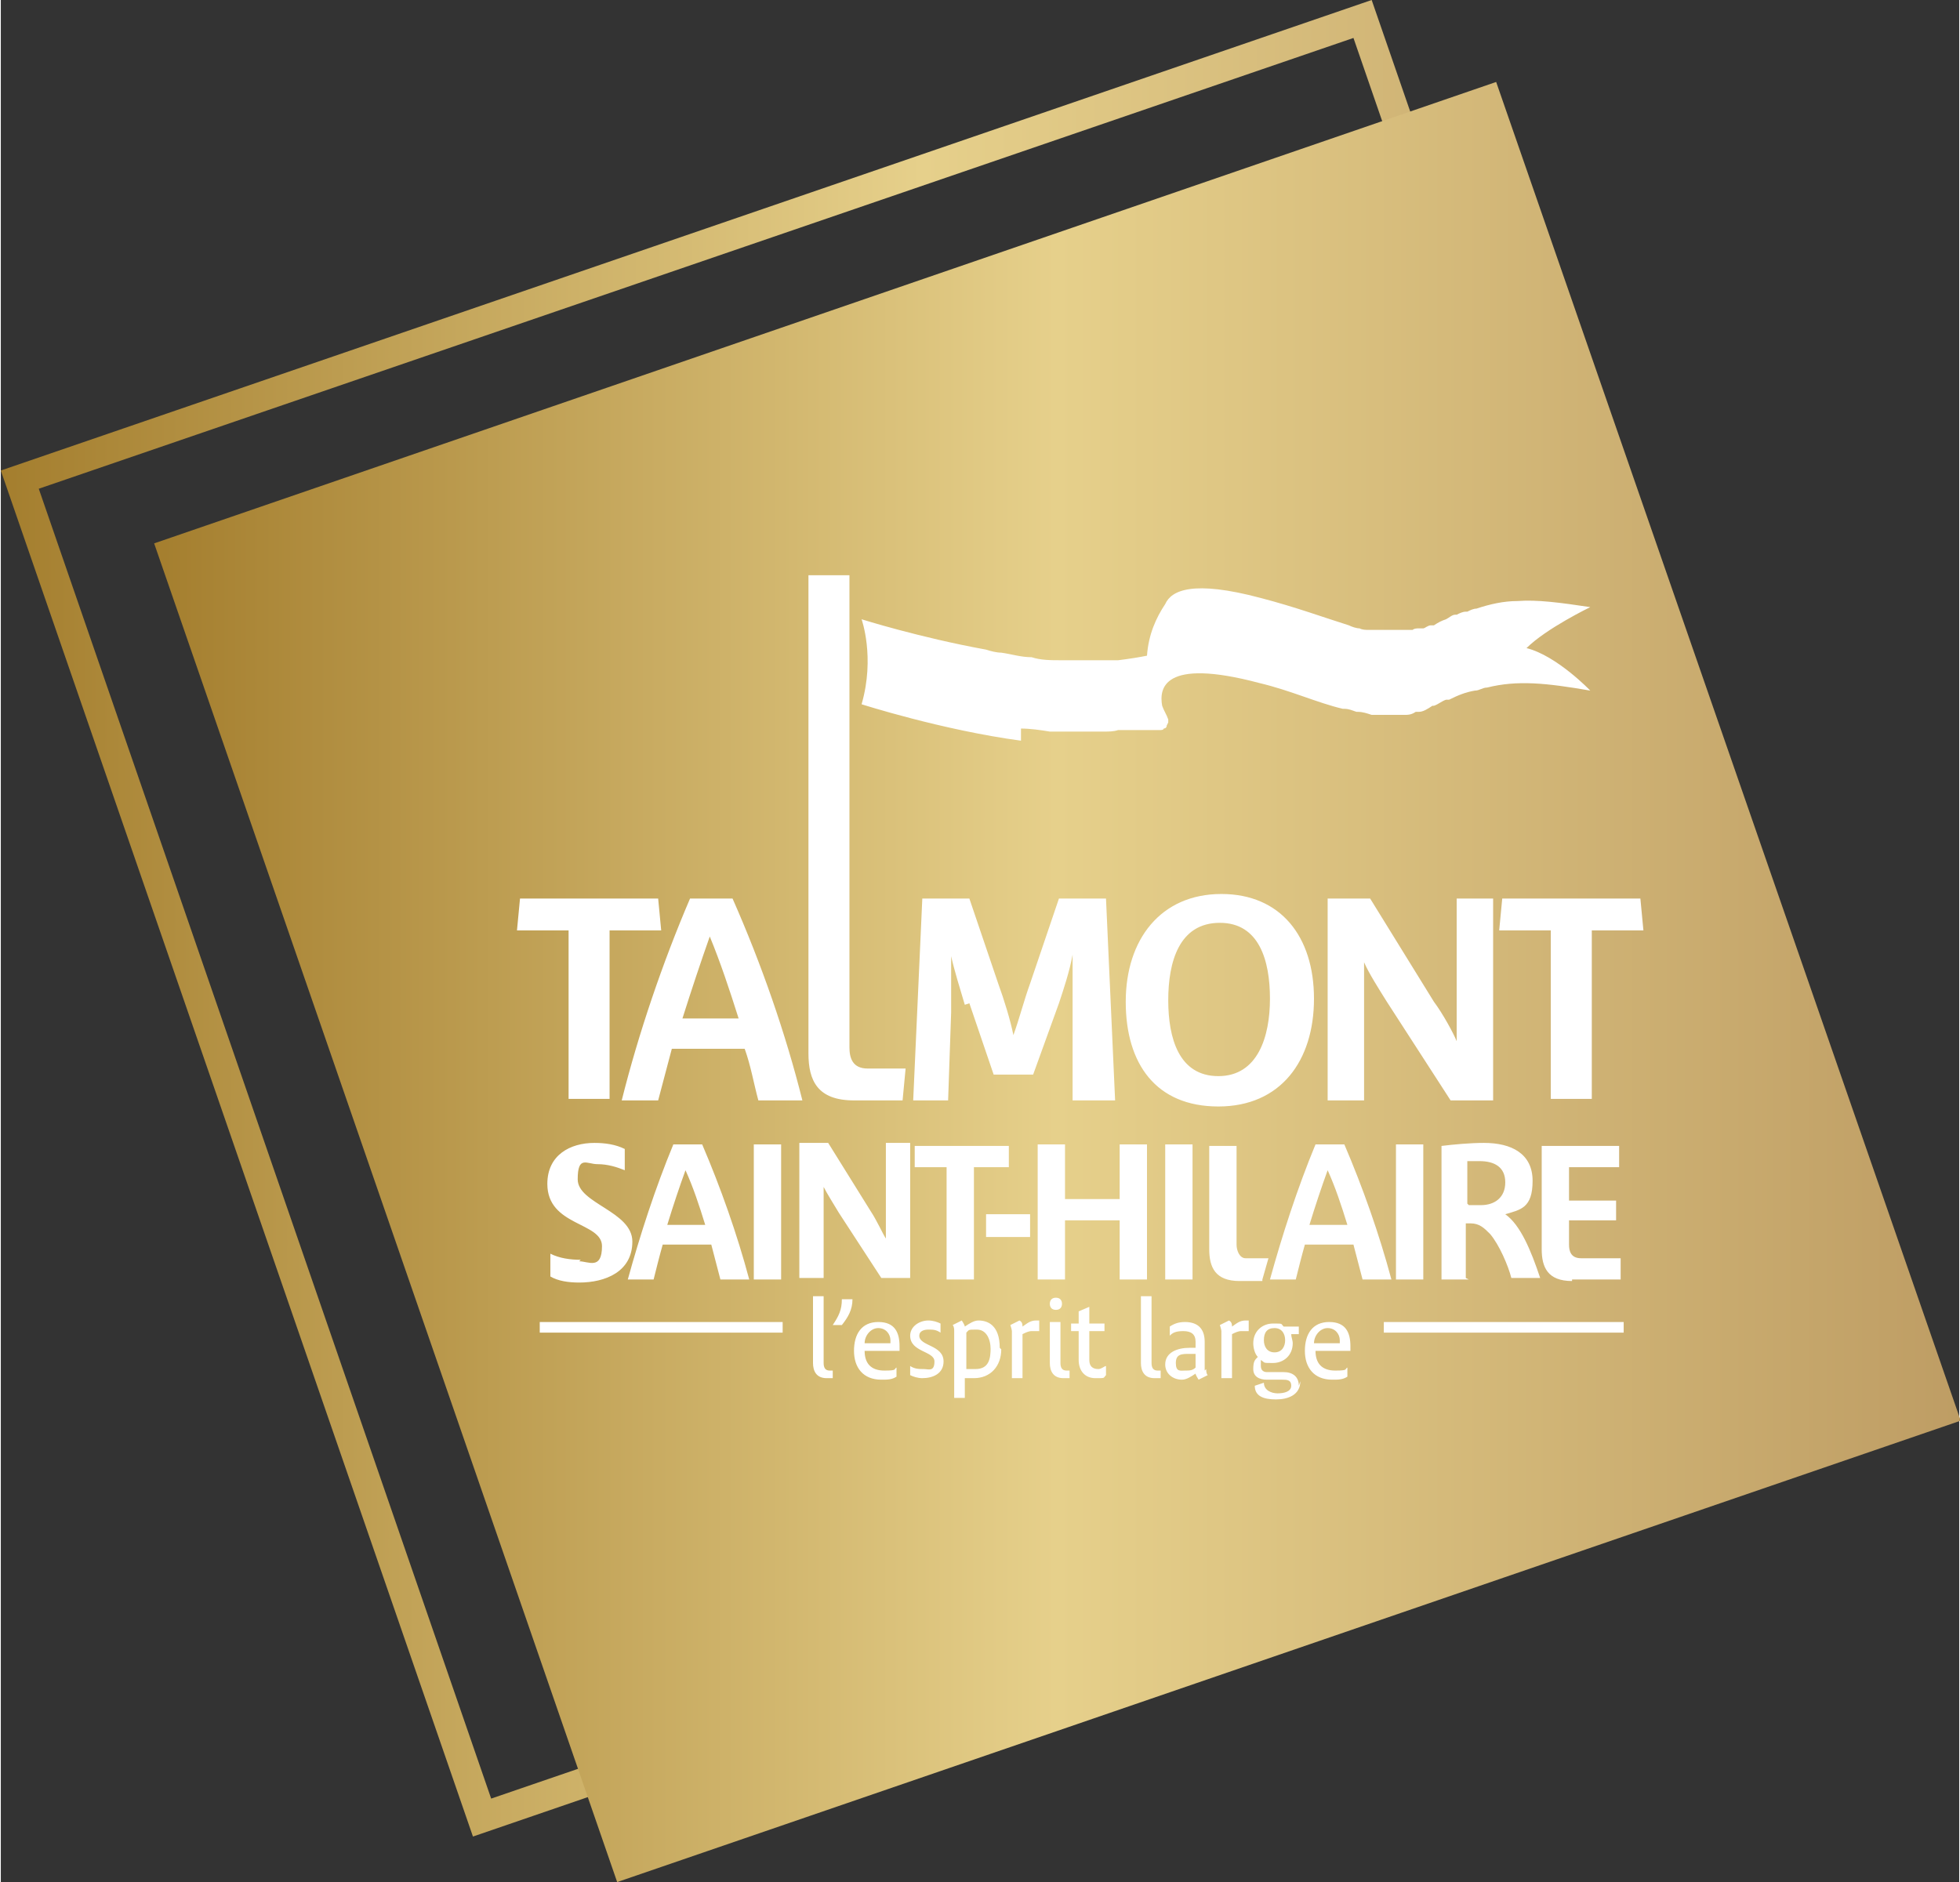 <?xml version="1.0" encoding="UTF-8"?>
<svg id="Calque_1" data-name="Calque 1" xmlns="http://www.w3.org/2000/svg" width="45.5mm" height="43.7mm" xmlns:xlink="http://www.w3.org/1999/xlink" version="1.1" viewBox="0 0 129 124">
  <rect x="0" y="0" width="129" height="124" fill="#333333" stroke="none"/>
  <defs>
    <style>
      .cls-1 {
        fill: url(#Dégradé_sans_nom_2);
      }

      .cls-1, .cls-2, .cls-3 {
        stroke-width: 0px;
      }

      .cls-2 {
        fill: url(#Dégradé_sans_nom_2-2);
      }

      .cls-3 {
        fill: #fff;
      }
    </style>
    <linearGradient id="Dégradé_sans_nom_2" data-name="Dégradé sans nom 2" x1="-.1" y1="64.1" x2="121.3" y2="64.1" gradientTransform="translate(.1 124.6) scale(1 -1)" gradientUnits="userSpaceOnUse">
      <stop offset="0" stop-color="#a47e2e"/>
      <stop offset=".5" stop-color="#e6d08b"/>
      <stop offset="1" stop-color="#be9d64"/>
    </linearGradient>
    <linearGradient id="Dégradé_sans_nom_2-2" data-name="Dégradé sans nom 2" x1="9.9" y1="59.9" x2="128.9" y2="59.9" xlink:href="#Dégradé_sans_nom_2"/>
  </defs>
  <path class="cls-1" d="M90.3,0L0,31l31.1,90,90.3-31L90.3,0ZM2.5,32.2L89.1,2.5l29.8,86.3-86.6,29.7L2.5,32.2Z"/>
  <path class="cls-2" d="M98.5,5.4L10.1,35.8l30.5,88.2,88.5-30.4L98.5,5.4Z"/>
  <path class="cls-3" d="M37.4,61.3h-3.4l.2-2.1h9.1l.2,2.1h-3.4v11.1h-2.7v-11.1h0ZM40.9,72.5c1.1-4.4,2.7-9.1,4.5-13.3h2.8c1.9,4.3,3.5,8.9,4.6,13.3h-2.9c-.3-1.1-.5-2.3-.9-3.4h-4.8c-.3,1.1-.6,2.3-.9,3.4h-2.5,0ZM44.9,67.1h3.7c-.6-1.9-1.2-3.7-1.9-5.4h0c-.6,1.7-1.2,3.5-1.8,5.4ZM56.2,72.5h3.2l.2-2.1h-2.5c-1,0-1.2-.7-1.2-1.4v-31.1h-2.7v31.5c0,1.8.6,3.1,3,3.1h0ZM63.8,66.1l1.6,4.7h2.6l1.7-4.7c.3-.9.7-2.1.9-3.2h0c0,1,0,2.6,0,3.8v5.8h2.8l-.6-13.3h-3.1l-1.9,5.6c-.4,1.1-.7,2.3-1.1,3.4h0c-.2-1-.6-2.3-1-3.4l-1.9-5.6h-3.1l-.6,13.3h2.3l.2-5.8c0-1.1,0-2.6,0-3.7h0c.2.9.6,2.2.9,3.2h0ZM80.4,58.9c3.9,0,6.1,2.8,6.1,6.9s-2.2,7.1-6.3,7.1-6.1-2.8-6.1-6.9,2.3-7.1,6.3-7.1ZM80.3,60.8c-2.7,0-3.4,2.6-3.4,5.1s.7,5,3.3,5,3.4-2.6,3.4-5.1-.7-5-3.3-5ZM98.3,72.5v-13.3h-2.4v6.6c0,1,0,2.3,0,2.8h0c-.2-.5-.9-1.8-1.5-2.6l-4.2-6.8h-2.8v13.3h2.4v-6.3c0-.8,0-2,0-2.8h0c.3.7,1,1.8,1.5,2.6l4.2,6.5h2.8ZM98.7,61.3h3.4v11.1h2.7v-11.1h3.4l-.2-2.1h-9.1l-.2,2.1ZM38.2,83c-.7,0-1.4-.1-2-.4v1.5c.5.3,1.2.4,1.9.4,1.7,0,3.5-.7,3.5-2.7s-3.6-2.5-3.6-4.1.6-1,1.3-1,1.3.2,1.8.4v-1.4c-.6-.3-1.3-.4-2-.4-1.6,0-3.1.8-3.1,2.7,0,2.8,3.6,2.5,3.6,4.1s-.9,1-1.5,1h0ZM43,84.3h-1.7c.8-2.9,1.8-6,3-8.9h1.9c1.2,2.8,2.3,5.9,3.1,8.9h-1.9c-.2-.8-.4-1.5-.6-2.3h-3.2c-.2.7-.4,1.5-.6,2.3ZM43.9,80.7h2.5c-.4-1.3-.8-2.5-1.3-3.6h0c-.4,1.1-.8,2.3-1.2,3.6h0ZM49.6,84.3h1.8v-8.9h-1.8v8.9ZM54.2,80c0-.5,0-1.3,0-1.8h0c.2.4.7,1.2,1,1.7l2.8,4.3h1.9v-8.9h-1.6v4.4c0,.7,0,1.6,0,1.9h0c-.2-.3-.6-1.2-1-1.8l-2.8-4.5h-1.9v8.9h1.6v-4.2h0ZM64.1,84.3v-7.4h2.3v-1.4h-6.2v1.4c-.1,0,2.1,0,2.1,0v7.4h1.8ZM64.9,81.5h2.9v-1.5h-2.9v1.5ZM75.5,84.3v-8.9h-1.8v3.6h-3.6v-3.6h-1.8v8.9h1.8v-3.9h3.6v3.9h1.8ZM78.5,75.4h-1.8v8.9h1.8v-8.9ZM83.1,84.3l.4-1.4h-1.5c-.4,0-.6-.5-.6-.9v-6.5h-1.8v6.8c0,1.2.4,2.1,2,2.1h1.5,0ZM91.6,84.3h-1.9c-.2-.8-.4-1.5-.6-2.3h-3.2c-.2.7-.4,1.5-.6,2.3h-1.7c.8-2.9,1.8-6,3-8.9h1.9c1.2,2.8,2.3,5.9,3.1,8.9ZM88.7,80.7c-.4-1.3-.8-2.5-1.3-3.6h0c-.4,1.1-.8,2.3-1.2,3.6h2.5,0ZM93.7,84.3v-8.9h-1.8v8.9h1.8ZM96.7,84.3h-1.8v-8.8c.8-.1,1.9-.2,2.8-.2,1.8,0,3.2.7,3.2,2.5s-.8,1.9-1.8,2.2c1,.7,1.7,2.4,2.3,4.2h-1.9c-.2-.8-.8-2.2-1.4-2.9-.4-.4-.7-.7-1.3-.7h-.3v3.6h0ZM96.7,79.4c.3,0,.6,0,.8,0,.9,0,1.6-.5,1.6-1.5s-.7-1.4-1.7-1.4-.5,0-.8,0v2.8ZM103.5,84.3h3.2v-1.4c.1,0-2.6,0-2.6,0-.7,0-.8-.5-.8-.9v-1.6h3.1v-1.3h-3.1v-2.2h3.3v-1.4h-5.1v6.8c0,1.2.4,2.1,2,2.1h0ZM54.2,89.8v-4.4h-.7v4.4c0,.5.2,1,.9,1s.3,0,.4,0v-.5s-.2,0-.2,0c-.3,0-.4-.2-.4-.5ZM54.9,87.3h.5c.4-.5.7-1,.7-1.7h-.7c0,.7-.2,1.1-.6,1.7ZM59.2,88.6c0,.1,0,.3,0,.4h-2.3c0,.8.4,1.3,1.3,1.3s.6-.1.8-.2v.6c-.3.2-.6.2-1,.2-1.2,0-1.8-.8-1.8-1.9s.5-1.9,1.6-1.9,1.4.7,1.4,1.6h0ZM58.6,88.3c0-.4-.3-.8-.8-.8s-.9.5-.9,1h1.7c0-.1,0-.1,0-.1ZM60.5,88c0-.3.3-.4.6-.4s.5,0,.8.2v-.6c-.2-.1-.5-.2-.8-.2-.6,0-1.2.4-1.2,1,0,1.1,1.6,1,1.6,1.7s-.4.5-.7.5-.6,0-.9-.2v.6c.2.1.5.2.8.2.7,0,1.4-.3,1.4-1.1,0-1.1-1.6-1-1.6-1.7h0ZM65.9,88.9c0,1.1-.7,1.9-1.8,1.9s-.4,0-.6,0v1.3h-.7c0,.1,0-4.4,0-4.4,0-.1,0-.3-.1-.4l.6-.3c0,0,.2.3.2.4h0c.3-.2.6-.4.9-.4.6,0,1.4.3,1.4,1.8ZM65.2,88.9c0-.7-.3-1.3-.9-1.3s-.5,0-.7.2v2.4c.2,0,.4,0,.6,0,.9,0,1-.7,1-1.4h0ZM67.3,87.4c0-.1,0-.3-.2-.4l-.6.3c0,0,.1.3.1.4v3.1h.7v-2.9c.2-.1.4-.2.6-.2s.3,0,.5,0v-.7s-.2,0-.2,0c-.4,0-.6.2-.9.4h0ZM69.8,89.8v-2.7h-.7v2.7c0,.5.2,1,.9,1s.3,0,.4,0v-.5s-.2,0-.2,0c-.3,0-.4-.2-.4-.5ZM69.5,86.3c.3,0,.4-.2.4-.4s-.1-.4-.4-.4-.4.2-.4.4.1.4.4.4ZM72.3,90.2c-.4,0-.6-.2-.6-.6v-1.9h1v-.5h-1v-1.1l-.7.3v.8h-.5v.5c0,0,.5,0,.5,0v1.9c0,.7.4,1.2,1.1,1.2s.5,0,.7-.2v-.6c-.1,0-.3.2-.5.2h0ZM75.8,89.8v-4.4h-.7v4.4c0,.5.2,1,.9,1s.3,0,.4,0v-.5s-.2,0-.2,0c-.3,0-.4-.2-.4-.5ZM79.4,90.2c0,.1,0,.3.1.4l-.6.3c0,0-.2-.3-.2-.4-.3.2-.6.4-.9.4-.6,0-1.1-.4-1.1-1,0-.8.8-1.1,1.6-1.1h.4v-.4c0-.5-.3-.7-.8-.7s-.7.1-.9.3v-.6c.3-.2.6-.3,1-.3.8,0,1.3.4,1.3,1.3v1.9h0ZM78.7,89.2h-.4c-.5,0-.9,0-.9.6s.3.5.6.5.5,0,.7-.2v-.9ZM81.1,87.4c0-.1,0-.3-.2-.4l-.6.3c0,0,.1.3.1.4v3.1h.7v-2.9c.2-.1.4-.2.6-.2s.3,0,.5,0v-.7s-.2,0-.2,0c-.4,0-.6.2-.9.4h0ZM85.6,91c0,.9-.8,1.2-1.6,1.2s-1.4-.2-1.4-.9l.6-.2c0,.5.5.7.9.7s.9-.1.9-.5-.3-.4-.6-.4h-1c-.5,0-.9-.2-.9-.7s.1-.6.3-.8c-.2-.2-.3-.6-.3-.9,0-.8.6-1.3,1.3-1.3s.5,0,.7.2h1v.5h-.5c0,.2.1.4.1.6,0,.8-.6,1.3-1.3,1.3s-.5,0-.8-.2v.4c0,.3.2.4.4.4h1.1c.6,0,1,.3,1,.9h0ZM83.2,88.3c0,.4.2.8.7.8s.7-.4.7-.8-.2-.8-.7-.8-.7.3-.7.8h0ZM88.9,88.6c0,.1,0,.3,0,.4h-2.3c0,.8.4,1.3,1.3,1.3s.6-.1.8-.2v.6c-.3.2-.6.2-1,.2-1.2,0-1.8-.8-1.8-1.9s.5-1.9,1.6-1.9,1.4.7,1.4,1.6h0ZM88.2,88.3c0-.4-.3-.8-.8-.8s-.9.5-.9,1h1.7c0-.1,0-.1,0-.1ZM35.5,87.8h16v-.7h-16v.7ZM91.1,87.8h15.8v-.7h-15.8v.7ZM67.2,48h0c.6,0,1.3.1,1.9.2h0c.6,0,1.2,0,1.8,0h0c.6,0,1.2,0,1.7,0,.4,0,.7,0,1-.1,0,0,.1,0,.2,0,.2,0,.5,0,.7,0,0,0,.1,0,.2,0,.2,0,.3,0,.5,0,0,0,.1,0,.2,0,.1,0,.3,0,.4,0,0,0,.1,0,.2,0,.1,0,.2,0,.3,0,0,0,0,0,.1,0,0,0,.2,0,.2-.1,0,0,0,0,0,0,0,0,.2,0,.2-.2h0c0,0,0,0,.1-.2,0,0,0,0,0,0,0,0,0,0,0,0h0v-.2s0,0,0,0c0,0,0,0,0,0,0,0,0,0,0,0,0,0,0,0,0,0-.1-.3-.3-.6-.4-.9-.2-1.1,0-3.2,6.4-1.5,2.1.5,3.8,1.3,5.5,1.7,0,0,0,0,.1,0,.3,0,.5.1.8.2,0,0,0,0,.1,0,.3,0,.6.1.9.2,0,0,0,0,.1,0,.3,0,.5,0,.8,0h.2c.3,0,.6,0,.9,0,0,0,0,0,.1,0,.3,0,.5,0,.8-.2,0,0,.2,0,.2,0,.3,0,.6-.2.9-.4,0,0,0,0,.1,0,.3-.1.5-.3.8-.4,0,0,.1,0,.2,0,.6-.3,1.1-.5,1.7-.6,0,0,0,0,0,0,.3,0,.5-.2.8-.2,2-.5,3.9-.3,6.8.2,0,0-2.2-2.3-4.2-2.8,1.3-1.3,4.2-2.7,4.2-2.7-2-.3-3.5-.5-4.8-.4h0c-.9,0-1.8.2-2.7.5,0,0,0,0,0,0-.2,0-.4.1-.6.2,0,0,0,0-.1,0-.2,0-.4.1-.6.2,0,0,0,0-.1,0-.2,0-.4.2-.6.3,0,0,0,0,0,0-.3.1-.5.2-.8.4,0,0-.1,0-.2,0-.2,0-.4.2-.5.2,0,0-.2,0-.3,0-.1,0-.3,0-.4.1,0,0-.2,0-.3,0-.1,0-.3,0-.4,0,0,0-.2,0-.2,0-.2,0-.3,0-.4,0h-.2c-.2,0-.3,0-.5,0,0,0-.1,0-.2,0-.2,0-.4,0-.6,0,0,0,0,0-.1,0-.2,0-.4,0-.6-.1h0c-.2,0-.5-.1-.7-.2-1.6-.5-3.5-1.2-5.8-1.8-4.5-1.2-5.9-.5-6.3.4-.6.9-1.1,2-1.2,3.4-.5.1-1.1.2-1.9.3,0,0,0,0-.1,0-.3,0-.5,0-.8,0-.3,0-.5,0-.8,0h-.2c-.6,0-1.2,0-1.8,0h-.1c-.6,0-1.3,0-1.9-.2,0,0,0,0,0,0-.7,0-1.3-.2-2-.3,0,0,0,0,0,0-.3,0-.7-.1-1-.2-4.4-.8-8.2-2-8.2-2,0,0,.9,2.5,0,5.6,0,0,5.3,1.7,10.5,2.4h0Z"/>
</svg>